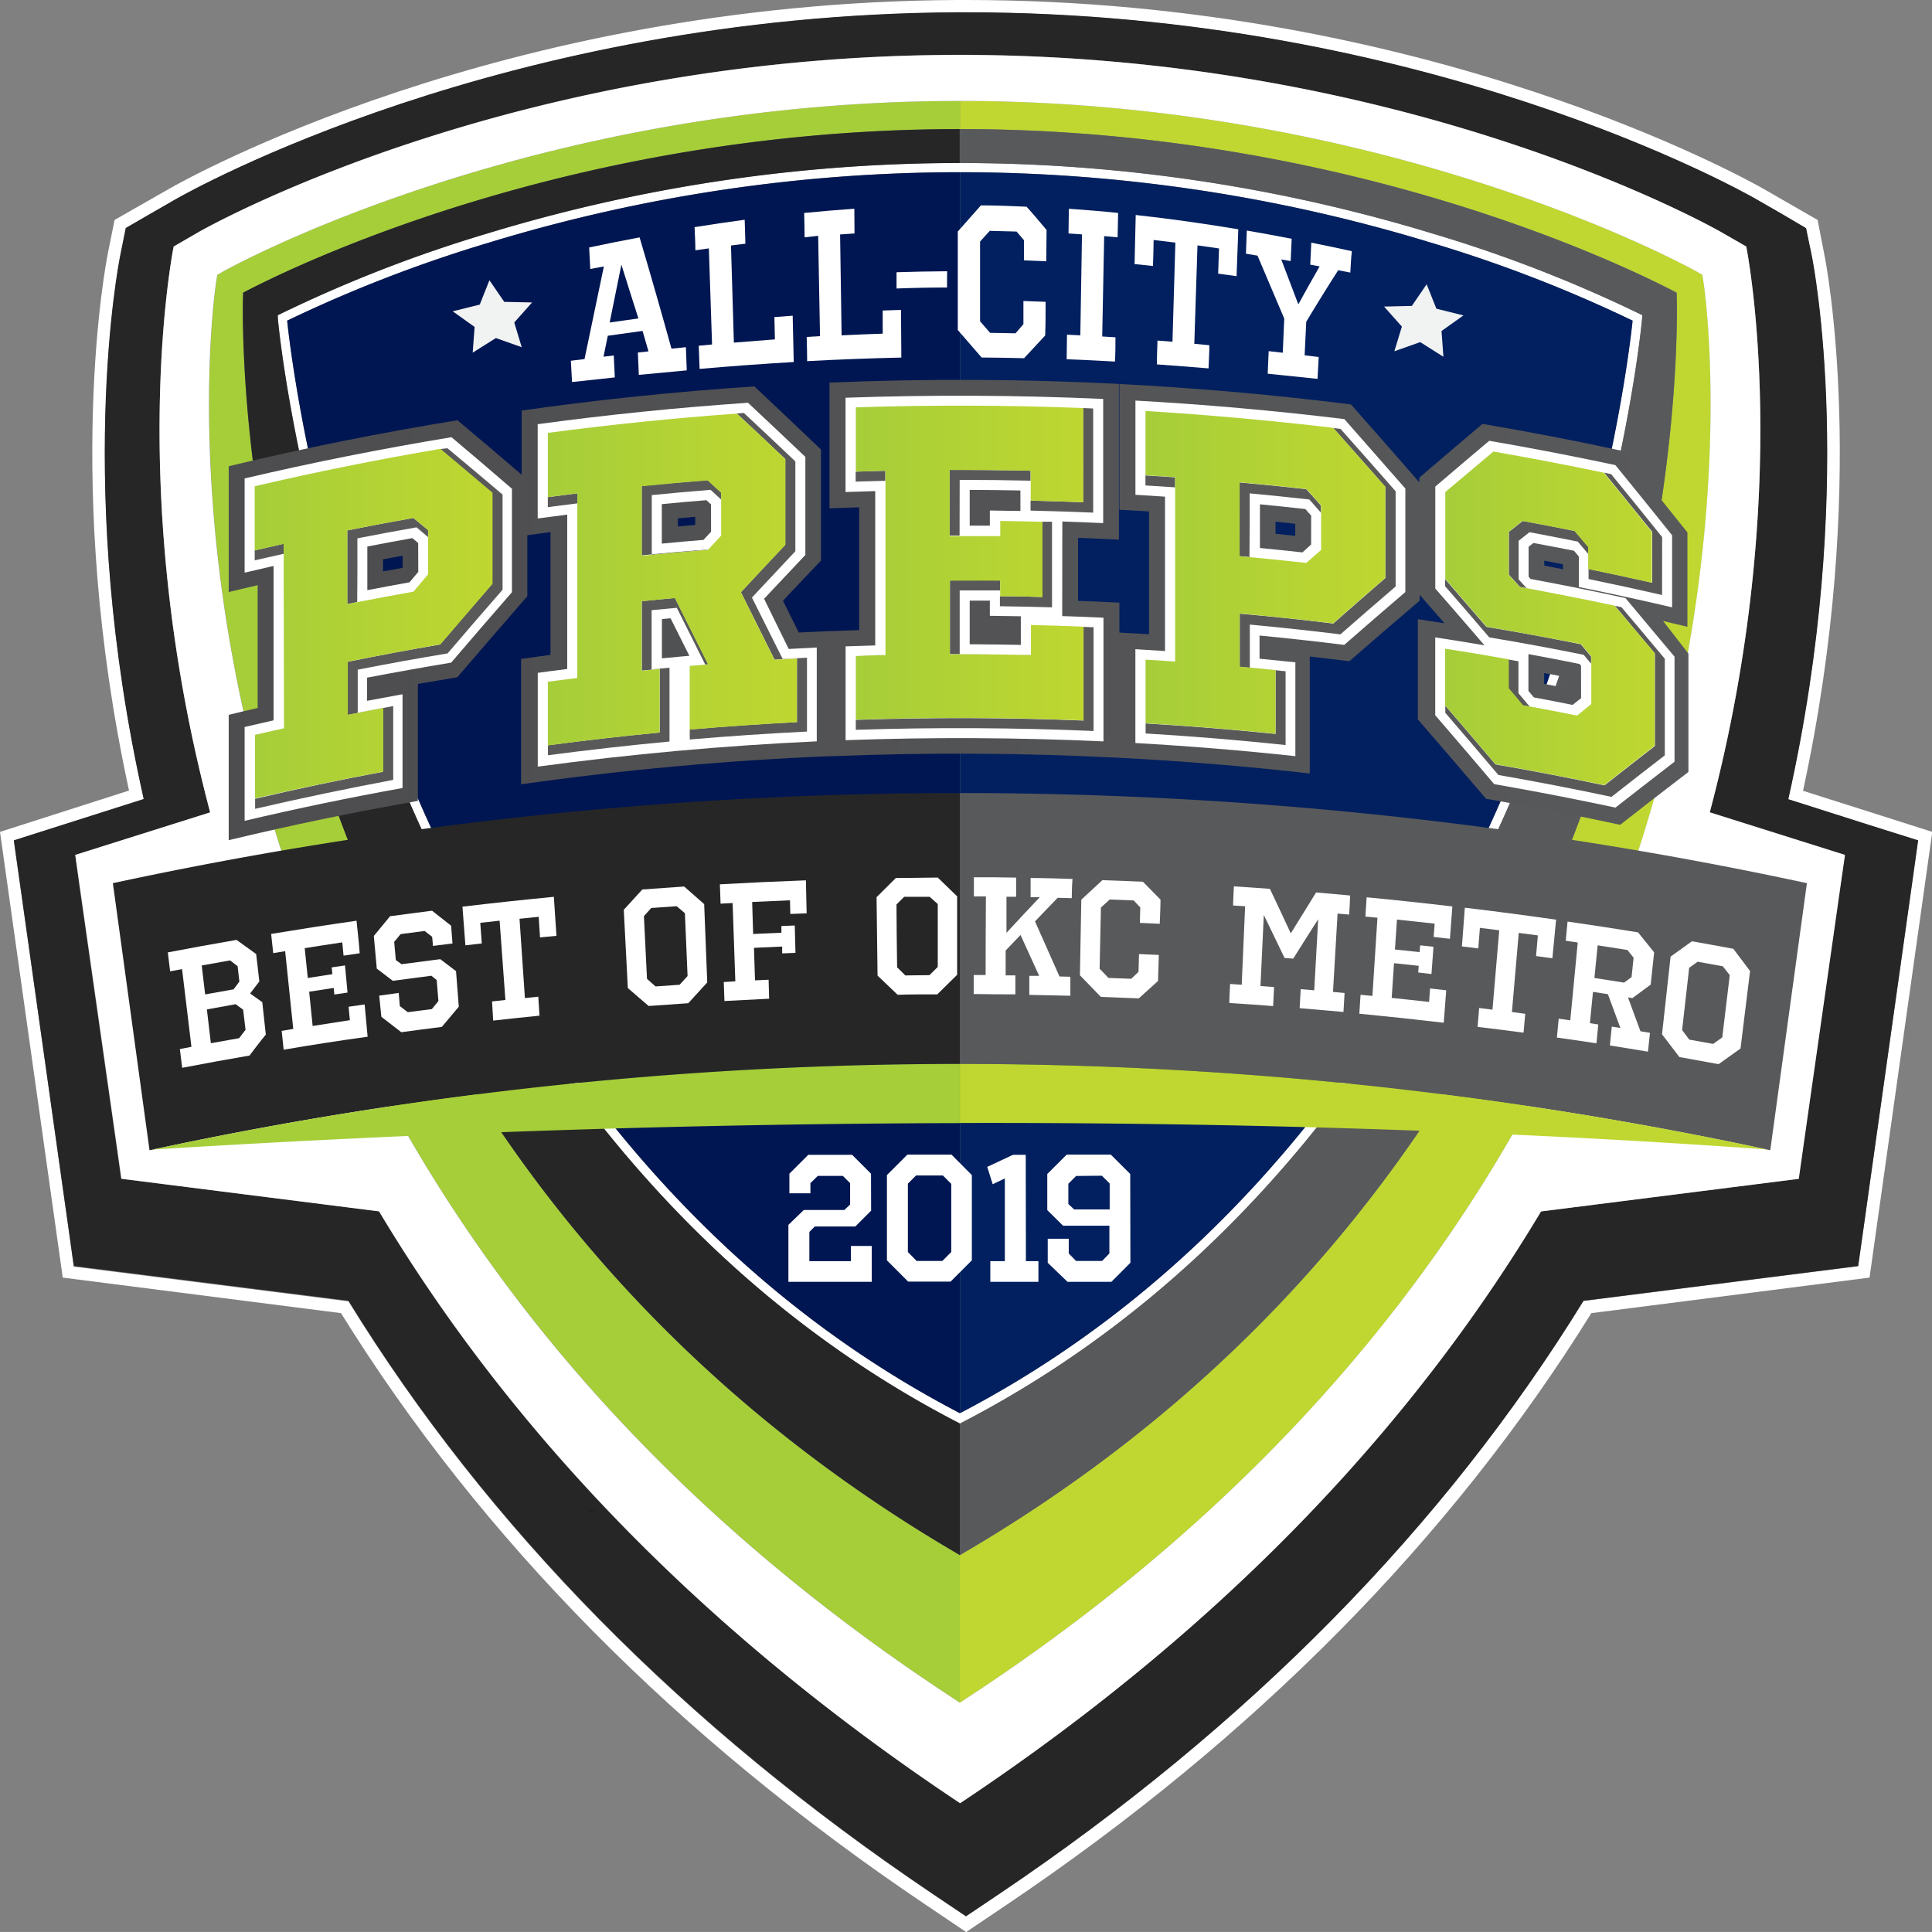 <?xml version="1.0" encoding="UTF-8"?> <svg xmlns="http://www.w3.org/2000/svg" xmlns:xlink="http://www.w3.org/1999/xlink" id="Layer_1" data-name="Layer 1" viewBox="0 0 333.76 333.75"><rect x="0" y="0" width="333.76" height="333.75" fill="#808080" stroke="none"/><defs><style>.cls-1{fill:#fff;}.cls-2{fill:#001652;}.cls-3{fill:#02205f;}.cls-4{fill:#262626;}.cls-5{fill:#a6ce39;}.cls-6{fill:#bfd730;}.cls-7{fill:#231f20;}.cls-8{fill:#58595b;}.cls-9{fill:none;}.cls-10{fill:url(#linear-gradient);}.cls-11{fill:#595959;}.cls-12{fill:url(#linear-gradient-2);}.cls-13{fill:url(#linear-gradient-3);}.cls-14{fill:url(#linear-gradient-4);}.cls-15{fill:url(#linear-gradient-5);}.cls-16{fill:url(#linear-gradient-6);}.cls-17{fill:#f1f2f2;}</style><linearGradient id="linear-gradient" x1="39.57" y1="105.39" x2="291.95" y2="105.39" gradientUnits="userSpaceOnUse"><stop offset="0" stop-color="#4d4d4f"></stop><stop offset="1" stop-color="#58595b"></stop></linearGradient><linearGradient id="linear-gradient-2" x1="43.97" y1="107.76" x2="85.07" y2="107.76" gradientUnits="userSpaceOnUse"><stop offset="0" stop-color="#a6ce39"></stop><stop offset="1" stop-color="#bfd730"></stop></linearGradient><linearGradient id="linear-gradient-3" x1="94.62" y1="100.1" x2="137.69" y2="100.1" xlink:href="#linear-gradient-2"></linearGradient><linearGradient id="linear-gradient-4" x1="147.82" y1="97.28" x2="187.18" y2="97.28" xlink:href="#linear-gradient-2"></linearGradient><linearGradient id="linear-gradient-5" x1="197.86" y1="98.92" x2="239.36" y2="98.92" xlink:href="#linear-gradient-2"></linearGradient><linearGradient id="linear-gradient-6" x1="249.61" y1="106.82" x2="285.85" y2="106.82" xlink:href="#linear-gradient-2"></linearGradient></defs><title>BOP19_OklahomaCity_Logo</title><path class="cls-1" d="M247.62,40.39a279.67,279.67,0,0,0-163.6,0A236.16,236.16,0,0,0,48.41,54.21l-.49.24L48,55c0,.34,3.17,34.49,19.14,74.85,14.76,37.28,43.8,87.65,98.35,115.89l.36.19.37-.19c54.54-28.24,83.58-78.61,98.34-115.89,16-40.36,19.11-74.51,19.14-74.85l.05-.54-.49-.24A235.9,235.9,0,0,0,247.62,40.39Zm15.43,88.87c-14.62,36.94-43.36,86.82-97.23,114.87-53.85-28-82.58-77.9-97.21-114.83-14.81-37.39-18.53-69.41-19-73.91A237.82,237.82,0,0,1,84.48,41.91a278.13,278.13,0,0,1,162.68,0A236.39,236.39,0,0,1,282,55.39C281.57,59.89,277.85,91.88,263.05,129.26Z"></path><path class="cls-2" d="M49.61,55.39c.47,4.5,4.19,36.52,19,73.91,14.63,36.93,43.36,86.79,97.21,114.83V29.75A279.48,279.48,0,0,0,84.48,41.91,237.82,237.82,0,0,0,49.61,55.39Z"></path><path class="cls-3" d="M263.05,129.26c14.8-37.38,18.52-69.37,19-73.87a236.39,236.39,0,0,0-34.87-13.48,279.43,279.43,0,0,0-81.34-12.16V244.13C219.69,216.08,248.43,166.2,263.05,129.26Z"></path><path class="cls-1" d="M311.48,136.61c11.45-52.82,4-91.26,3.63-92.89L314,38l-9.49-5.46C302.17,31.25,246.91,0,166.88,0h-1.51C86.12.39,31.57,31.27,29.28,32.58L19.79,38l-1.14,5.68c-.33,1.63-7.82,40.07,3.64,92.89L0,143.71l10.84,77,48.07,6.14c24.19,39,58.15,73.36,101,102.2l7,4.72,7-4.72c42.81-28.84,76.77-63.21,101-102.2l48.06-6.14,10.84-77Zm17.86,23L323,204.53l-.87,6.22-1.13,8-7.93,1-39.52,5c-24.07,39.09-58,73.53-100.88,102.42l-5.8,3.9-5.8-3.9C118.19,298.35,84.27,263.91,60.2,224.82l-39.52-5-7.93-1-1.12-8-.88-6.22L4.42,159.6l-.77-5.48-1.26-8.91,8.48-2.7,14-4.44c-12-53.3-4.4-92.2-4.05-93.93l.95-4.72L25.86,37l4.5-2.59C32.64,33.14,86.82,2.5,165.58,2.16h1.3c79.47,0,134.23,31,136.53,32.29l4.5,2.59L312,39.42l.95,4.72c.35,1.73,7.9,40.63-4.05,93.93l13.95,4.44,8.48,2.7-1.25,8.91Z"></path><path class="cls-4" d="M322.89,142.51l-13.95-4.44c11.95-53.3,4.4-92.2,4.05-93.93L312,39.42,307.91,37l-4.5-2.59c-2.3-1.32-57.06-32.29-136.53-32.29h-1.3c-78.76.34-132.94,31-135.22,32.29L25.86,37l-4.14,2.38-.95,4.72c-.35,1.73-7.9,40.63,4.05,93.93l-13.95,4.44-8.48,2.7,1.26,8.91.77,5.48,6.33,44.93.88,6.22,1.12,8,7.93,1,39.52,5c24.07,39.09,58,73.53,100.88,102.42l5.8,3.9,5.8-3.9c42.9-28.89,76.81-63.33,100.88-102.42l39.52-5,7.93-1,1.13-8,.87-6.22,6.33-44.93.78-5.48,1.25-8.91Zm-5,10.6-6.33,44.39-.87,6.14-44.52,5.63c-20.74,34.64-52.37,70.29-100.36,102.23h0c-48-31.94-79.63-67.6-100.37-102.24l-44.52-5.63-.87-6.14-6.33-44.39L13,147.69l23.32-7.35C21.45,84.46,30,42.59,30,42.59L34.47,40c2.2-1.24,54.6-30.54,131.35-30.54h0C242.57,9.49,295,38.79,297.17,40l4.5,2.56s8.52,41.87-6.3,97.75l23.32,7.35Z"></path><path class="cls-5" d="M165.82,268.65C35.74,192.91,42,50.56,42,50.56c7.66-4,56.36-28.26,123.82-28.26h0V17.44h0c-74.58,0-126.75,29.17-127.27,29.47l-1,.58-.18,1.16c-.23,1.5-5.46,37.33,7.51,85.68a257.34,257.34,0,0,0,36.73,79.45c20.93,30.41,48.83,57.16,82.9,79.49l1.33.87h0V268.65Z"></path><path class="cls-6" d="M289.64,50.56s6.27,142.35-123.82,218.09v25.49l1.33-.87c34.08-22.33,62-49.08,82.9-79.49a257.34,257.34,0,0,0,36.73-79.45c13-48.35,7.74-84.18,7.51-85.68l-.18-1.16-1-.58c-.52-.3-52.69-29.47-127.27-29.47V22.3C233.29,22.3,282,46.52,289.64,50.56Z"></path><path class="cls-1" d="M295.37,140.34c14.82-55.88,6.3-97.75,6.3-97.75L297.17,40C295,38.79,242.57,9.49,165.83,9.49h0C89.07,9.49,36.67,38.79,34.47,40L30,42.59s-8.52,41.87,6.3,97.75L13,147.69l.78,5.42,6.33,44.39.87,6.14,44.52,5.63c20.74,34.64,52.38,70.3,100.37,102.24h0c48-31.94,79.62-67.59,100.36-102.23l44.52-5.63.87-6.14,6.33-44.39.78-5.42Zm-45.32,73.44c-20.93,30.41-48.82,57.16-82.9,79.49l-1.33.87-1.33-.87c-34.07-22.33-62-49.08-82.9-79.49a257.34,257.34,0,0,1-36.73-79.45c-13-48.35-7.74-84.18-7.51-85.68l.18-1.16,1-.58c.52-.3,52.69-29.47,127.27-29.47S292.57,46.61,293.09,46.91l1,.58.18,1.16c.23,1.5,5.47,37.33-7.51,85.68A257.34,257.34,0,0,1,250.05,213.78Z"></path><path class="cls-7" d="M101.6,260.61v.54l1.67.17Z"></path><path class="cls-7" d="M102.64,260.61l-.42.18.42-.05Z"></path><path class="cls-8" d="M289.64,50.56c-7.65-4-56.35-28.26-123.82-28.26h0v5.86h0a280.84,280.84,0,0,1,81.8,12.23,235.9,235.9,0,0,1,35.61,13.82l.49.24-.05.54c0,.34-3.17,34.49-19.14,74.85-14.76,37.28-43.8,87.65-98.34,115.89l-.37.19h0v22.73h0C295.91,192.91,289.64,50.56,289.64,50.56Z"></path><path class="cls-4" d="M165.46,245.73c-54.55-28.24-83.59-78.61-98.35-115.89C51.14,89.48,48,55.33,48,55l0-.54.49-.24A236.16,236.16,0,0,1,84,40.39a280.84,280.84,0,0,1,81.8-12.23V22.3C98.36,22.3,49.66,46.52,42,50.56c0,0-6.26,142.35,123.82,218.09V245.92Z"></path><path class="cls-1" d="M150.49,209.15l-2.73,2.73h-7l-.94.94v5.05H147v-2.63h3.6v6.2H136.2V211.6l2.66-2.57h7l1-.94v-3.7l-1.26-1.25h-4.32L140,204.39v1.76h-3.63v-3.39l3.26-3.26h7.58l3.26,3.26Z"></path><path class="cls-1" d="M167.89,203v14.73l-3.67,3.67h-7.34l-3.66-3.67V203l3.54-3.54h7.61Zm-5,.07h-4.64l-1.41,1.41v11.81l1.51,1.54h4.45l1.53-1.54V204.52Z"></path><path class="cls-1" d="M177.23,217.87h2.16v3.57h-8.31v-3.57h2.51V203.58l-2.1,1-.94-3L175,199.5h2.2Z"></path><path class="cls-1" d="M195.28,218.15,192,221.44h-7.58L181,218.15V214h3.63v2.54l1.26,1.29h4.51l1.25-1.29v-4.79h-8l-2.73-2.7v-6.24l3.36-3.35h7.61l3.36,3.35Zm-9.37-15-1.35,1.34V208l1,.93h6.14v-4.48l-1.35-1.34Z"></path><path class="cls-9" d="M165.82,29.75A279.48,279.48,0,0,0,84.48,41.91,237.82,237.82,0,0,0,49.61,55.39c.47,4.5,4.19,36.52,19,73.91,14.63,36.93,43.36,86.79,97.21,114.83,53.87-28,82.61-77.93,97.23-114.87,14.8-37.38,18.52-69.37,19-73.87a236.39,236.39,0,0,0-34.87-13.48A279.43,279.43,0,0,0,165.82,29.75Z"></path><path class="cls-4" d="M19.5,152.57l6.33,46.14a665,665,0,0,1,140-14.91V137A695.06,695.06,0,0,0,19.5,152.57Z"></path><path class="cls-8" d="M165.82,137V183.8a665,665,0,0,1,140,14.91l6.33-46.14A695.06,695.06,0,0,0,165.82,137Z"></path><path class="cls-5" d="M26.39,198.59c45.32-2.83,92.31-4.47,139.42-4.57V183.8A664.9,664.9,0,0,0,26.39,198.59Z"></path><path class="cls-6" d="M165.82,183.8h0V194c46.87-.11,93.85,1.31,139.42,4.57A664.87,664.87,0,0,0,165.82,183.8Z"></path><path class="cls-10" d="M287.3,107.28l4.21,1,0-16.3q-5.67-7.12-11.36-14.11-12-2.6-24.05-4.64-5.44,4.59-10.91,9.29v.8q-5.91-6.8-11.81-13.45-19.95-2.51-40-3.53V88.06l5.12.29q0,10.61,0,21.22c-1.7-.11-3.41-.2-5.12-.29,0-1.72,0-3.44,0-5.17q-3.57-.18-7.14-.31V92.91q3.54.14,7.06.32,0-13.45,0-26.91-25-1.27-50-.23,0,10.86,0,21.73l5.12-.18q0,10.6,0,21.21l-4.57.17-.55,0-5.31.25-2.73-5.49c2.19-2.33,4.37-4.64,6.57-6.93q0-9.6,0-19.19-5.76-5.5-11.5-10.9-20.16,1.32-40.21,4.16c0,3.69,0,7.39,0,11.09q-5.55-4.77-11.09-9.41-19.87,3.22-39.52,7.94,0,10.86,0,21.73l5-1.18q0,10.61,0,21.22c-1.67.38-3.35.77-5,1.18q0,10.81,0,21.65,16.26-3.9,32.68-6.78l0-20.21c2.27-.39,4.54-.78,6.81-1.15q6-7,12.1-14,0-5.27,0-10.54c1.34-.18,2.69-.37,4-.54l0,21.21-5.08.7q0,10.83,0,21.66,26.45-3.74,53.12-4.85l.55,0q24.72-1,49.47.26h0q16.58.85,33.11,2.72,0-10.11,0-20.21c2.28.26,4.56.54,6.84.82q6.07-5.3,12.15-10.47v-1q2.15,2.44,4.29,4.92c-1.54-.25-3.08-.48-4.61-.71q0,8.66,0,17.31,5.9,6.8,11.77,13.71,11.63,2,23.18,4.5,5.91-4.64,11.79-9.13,0-10.23,0-20.45Zm-167.2-18v1.4l-3,.27v-1.4ZM66.17,98.71V96.62L69.56,96v2.1Zm200.61-1v-.85l3.23.62v.86ZM270.44,117c0,.62,0,1.24,0,1.86-1.22-.25-2.45-.49-3.68-.72v-1.86Q268.6,116.57,270.44,117ZM220.35,92.21c0-.7,0-1.39,0-2.09l3.41.36v2.09Z"></path><path class="cls-1" d="M42.26,82.65l0,16.28,5-1.16q0,13.33,0,26.67l-5,1.15q0,8.11,0,16.21,13.57-3.2,27.28-5.67l0-16.2c-2,.37-4.09.75-6.13,1.14,0-1.33,0-2.66,0-4q7.26-1.39,14.53-2.6,5.25-6.14,10.5-12.16,0-8.94,0-17.88Q83.23,79.93,78,75.53,60,78.49,42.26,82.65Zm30,16.15-1.52,1.8q-3.65.65-7.28,1.35c0-2.51,0-5,0-7.54q3.88-.75,7.78-1.45l1,.85Z"></path><path class="cls-1" d="M132,103.44q3.57-3.81,7.13-7.57V78.93q-4.95-4.71-9.91-9.35Q111,70.82,92.89,73.28q0,8.14,0,16.29c1.7-.23,3.4-.46,5.1-.67q0,13.34,0,26.67c-1.69.21-3.39.43-5.09.67q0,8.1,0,16.2,24-3.25,48.2-4.37V111.86l-4.85.25Zm-14.57,10-3.08.29q0-3.39,0-6.78l1.49-.14q1.64,3.24,3.25,6.48Zm5.41-21.58-1.31,1.41c-2.4.19-4.8.41-7.2.64V87.09c2.57-.25,5.13-.48,7.7-.68.27.24.54.48.8.73C122.84,88.72,122.84,90.31,122.84,91.89Z"></path><path class="cls-1" d="M183.52,90.09q3.54.12,7.06.28,0-10.73,0-21.45-22.25-1-44.51-.21V85c1.71-.06,3.42-.12,5.13-.16V111.5l-5.12.16q0,8.1,0,16.21,22.26-.81,44.55.21V106.71c-2.37-.11-4.75-.21-7.13-.28Zm-16-5.46c2.92,0,5.84.05,8.76.1v3.54c-1.76,0-3.52-.06-5.28-.08v2.62l-3.48,0Zm8.83,26.78c-2.94-.06-5.89-.1-8.83-.11v-7.54l3.48,0v2.62l5.35.08Z"></path><path class="cls-1" d="M196.15,69.2V85.48c1.7.1,3.41.2,5.11.32q0,13.33,0,26.67c-1.71-.12-3.41-.22-5.12-.32v16.21q13.83.78,27.64,2.27,0-8.1,0-16.21c-2.06-.22-4.13-.43-6.19-.63v-4c4.89.48,9.76,1,14.63,1.62q5.28-4.62,10.56-9.13,0-8.94,0-17.88-5.26-6-10.54-12Q214.27,70.21,196.15,69.2ZM226.5,94.06,225,95.43c-2.45-.27-4.89-.53-7.34-.76V87.12c2.62.25,5.24.53,7.85.82l1,1.14Z"></path><path class="cls-1" d="M280.81,103.32q-8.18-1.78-16.4-3.3l-.34-.39c0-1.72,0-3.44,0-5.17l.84-.66q3.48.65,7,1.34l.84,1c0,1.76,0,3.52,0,5.27q8.07,1.63,16.11,3.51l0-12.45q-4.89-6.1-9.8-12.12-10.86-2.32-21.79-4.2-4.65,3.92-9.32,7.91l0,17.61q4.26,4.88,8.5,9.81c-2.84-.48-5.67-.94-8.51-1.37q0,6.72,0,13.45,5.1,5.91,10.18,11.9,10.5,1.83,20.95,4.06,5.12-4,10.21-7.93l0-18.15Q285,108.35,280.81,103.32Zm-7.67,17.3c-.49.38-1,.77-1.45,1.16q-3.35-.68-6.71-1.3l-.94-1.12V113q4.43.81,8.84,1.71a3.76,3.76,0,0,1,.25.31Z"></path><path class="cls-11" d="M76,77.58q4.5,3.75,9,7.58,0,7.86,0,15.73-4.5,5.19-9,10.46-8,1.35-16,3c0,3.06,0,6.11,0,9.17,2-.4,4.08-.8,6.12-1.18,0,3.67,0,7.35,0,11Q55.11,135.39,44.07,138c0,.57,0,1.15,0,1.73q11.88-2.76,23.86-5,0-6.37,0-12.75-3.08.56-6.13,1.16c0-2.48,0-5,0-7.45q7.74-1.52,15.52-2.81,4.74-5.55,9.5-11,0-8.22,0-16.44-4.77-4.06-9.52-8Z"></path><path class="cls-11" d="M61.74,93q5.1-1,10.21-1.9c.68.56,1.36,1.12,2,1.69V91.58c-.84-.71-1.69-1.41-2.54-2.1q-5.72,1-11.42,2.15,0,6.36,0,12.72l1.72-.34C61.75,100.35,61.75,96.68,61.74,93Z"></path><path class="cls-11" d="M49.08,125.79l-5,1.13h0l5-1.13Z"></path><path class="cls-11" d="M49,93.94c-1.68.37-3.35.75-5,1.14V96.8l5-1.13Z"></path><path class="cls-11" d="M129.9,103.23q3.75-4,7.5-8,0-7.75,0-15.52-4.44-4.22-8.89-8.37l-1.23.09q4.19,3.9,8.38,7.87,0,7.41,0,14.81-3.84,4.07-7.67,8.19,2.91,5.82,5.82,11.66l3.87-.22v11q-9.27.48-18.52,1.28c0,.58,0,1.15,0,1.73q10.11-.87,20.25-1.37,0-6.37,0-12.76l-4.2.22Q132.57,108.55,129.9,103.23Z"></path><path class="cls-11" d="M122.25,95c-3.22.26-6.43.54-9.65.86V85.53q5.07-.51,10.15-.91l1.82,1.67V85.07c-.78-.72-1.55-1.43-2.33-2.13q-5.7.45-11.38,1,0,6,0,12,5.68-.58,11.38-1Z"></path><path class="cls-11" d="M116.92,105q2.46,4.89,4.91,9.8l-2.66.22h0l3.17-.26q-2.86-5.75-5.74-11.46c-1.91.17-3.81.36-5.72.55,0,4,0,8,0,12l3.09-.31c0,3.67,0,7.35,0,11q-9.66.93-19.31,2.21c0,.57,0,1.15,0,1.72q10.5-1.38,21-2.37,0-6.38,0-12.76l-3.09.3c0-3.41,0-6.82,0-10.23Z"></path><path class="cls-11" d="M99.76,117.08c-1.69.21-3.39.42-5.09.65h0c1.7-.23,3.4-.44,5.09-.65Z"></path><path class="cls-11" d="M99.73,85.23l-5.09.65v1.73c1.7-.23,3.39-.44,5.09-.65Z"></path><path class="cls-11" d="M152.94,81.33l-5.12.15V83.2l5.12-.14Z"></path><path class="cls-11" d="M178.1,113.17Q172,113,165.79,113V102q3.48,0,7,0v-1.73q-4.34-.06-8.69,0V113q7,0,14,.14Z"></path><path class="cls-11" d="M153,113.18c-1.71,0-3.41.09-5.12.15h0c1.71-.06,3.41-.11,5.12-.15Z"></path><path class="cls-11" d="M178.1,108c3,.07,6.05.17,9.08.29q0,8.08,0,16.19-19.66-.78-39.34-.12v1.72q20.53-.67,41.08.2,0-9,0-17.92c-3.61-.16-7.21-.28-10.82-.36Z"></path><path class="cls-11" d="M172.74,103v1.73q4.53.06,9,.19V90.13l-1.74,0v13Q176.4,103,172.74,103Z"></path><path class="cls-11" d="M165.79,82.9q6.12,0,12.24.14V81.32q-7-.16-14-.14V92.52h1.74Z"></path><path class="cls-11" d="M188.85,70.57l-1.74-.08V86.77q-4.55-.18-9.08-.29v1.73q5.4.12,10.82.35Z"></path><path class="cls-11" d="M230.33,73.94q4.51,5.06,9,10.18,0,7.88,0,15.74-4.51,3.89-9,7.86-8.07-1-16.16-1.7,0,4.59,0,9.18,3.1.27,6.19.59,0,5.5,0,11-11.2-1.14-22.45-1.81v1.73q12.1.72,24.18,2,0-6.37,0-12.75c-2.06-.22-4.12-.42-6.18-.62V107.9q7.83.73,15.65,1.69,4.77-4.19,9.54-8.27,0-8.23,0-16.45-4.76-5.43-9.52-10.78Z"></path><path class="cls-11" d="M203,114.31c-1.7-.12-3.41-.23-5.11-.33h0c1.7.1,3.41.21,5.11.33Z"></path><path class="cls-11" d="M203,82.46c-1.7-.12-3.41-.23-5.12-.33v1.73c1.71.1,3.41.21,5.12.33Z"></path><path class="cls-11" d="M215.89,85.23q5.16.48,10.3,1.06l2,2.27V87.34c-.84-1-1.69-1.89-2.54-2.83q-5.76-.65-11.53-1.16V96.07l1.73.16C215.89,92.56,215.89,88.9,215.89,85.23Z"></path><path class="cls-11" d="M260.6,118.94c.82,1,1.64,1.94,2.45,2.92,3.12.57,6.24,1.16,9.35,1.79h0c-2.71-.54-5.42-1.07-8.13-1.57l-1.95-2.32c0-1.84,0-3.68,0-5.52q-6.34-1.15-12.71-2.15h0q5.5.87,11,1.84C260.61,115.6,260.61,117.27,260.6,118.94Z"></path><path class="cls-11" d="M273.6,113.13l1.26,1.52v-1.22l-1.76-2.13q-8.14-1.65-16.32-3-3.57-4.16-7.14-8.27v1.23q3.83,4.4,7.64,8.85Q265.46,111.47,273.6,113.13Z"></path><path class="cls-11" d="M287.14,92.78q-4.39-5.48-8.8-10.86l-1.21-.26q4.15,5.09,8.3,10.22c0,2.93,0,5.86,0,8.79q-5.49-1.24-11-2.37c0,.58,0,1.15,0,1.73q6.36,1.31,12.7,2.76Z"></path><path class="cls-11" d="M280.12,104.9q-8.16-1.77-16.38-3.28c-.46-.52-.93-1-1.39-1.54,0-2.22,0-4.44,0-6.66l1.87-1.48q4.17.78,8.34,1.62l1.86,2.19V94.52l-2.36-2.79c-3-.61-6-1.18-9-1.73l-2.39,1.88c0,2.47,0,4.93,0,7.4l1.92,2.12q8.2,1.5,16.38,3.24,3.46,4.1,6.92,8.24l0,16q-4.35,3.36-8.71,6.8-9.39-2-18.83-3.62-4.32-5.1-8.67-10.15v1.23q4.59,5.33,9.17,10.74,9.8,1.71,19.54,3.78c3.07-2.41,6.14-4.81,9.21-7.17l0-16.69C285.08,110.8,282.61,107.84,280.12,104.9Z"></path><path class="cls-12" d="M44,84c0,3.7,0,7.4,0,11.1,1.68-.39,3.35-.77,5-1.14v1.73l.06,30.12h0l-5,1.13c0,3.68,0,7.35,0,11q11-2.55,22.15-4.64c0-3.67,0-7.35,0-11-2,.38-4.08.78-6.12,1.18,0-3.06,0-6.11,0-9.17q8-1.6,16-3,4.5-5.26,9-10.46,0-7.86,0-15.73-4.51-3.82-9-7.58Q59.93,80.28,44,84ZM60,91.63q5.7-1.14,11.42-2.15c.85.69,1.7,1.39,2.54,2.1v7.63l-2.53,3c-3.24.57-6.47,1.18-9.7,1.81l-1.72.34Q60,98,60,91.63Z"></path><path class="cls-13" d="M128,102.32q3.83-4.12,7.67-8.19,0-7.41,0-14.81-4.18-4-8.38-7.87-16.35,1.17-32.65,3.33h0c0,3.7,0,7.4,0,11.1h0l5.09-.65V87l0,30.12h0c-1.69.21-3.39.42-5.09.65h0c0,3.68,0,7.35,0,11h0q9.64-1.29,19.31-2.21c0-3.68,0-7.36,0-11l-3.09.31c0-4,0-8,0-12,1.9-.19,3.81-.38,5.72-.55q2.88,5.72,5.74,11.46l-3.17.26h0v11h0q9.26-.79,18.52-1.28v-11l-3.87.22Q130.9,108.13,128,102.32ZM122.25,95q-5.7.45-11.38,1,0-6,0-12,5.69-.58,11.38-1c.78.7,1.55,1.41,2.33,2.13v7.4c-.77.83-1.55,1.66-2.32,2.5Z"></path><path class="cls-14" d="M178.1,108v5.17h0q-7-.17-14-.14V100.31q4.35,0,8.69,0V103h0q3.66,0,7.3.14v-13h0q-3.64-.09-7.29-.14v2.62q-3.48,0-7,0h-1.74V81.18q7,0,14,.14v5.16h0c3,.07,6.05.17,9.08.29V70.49q-19.63-.76-39.29-.12h0V81.48h0l5.12-.15v1.73q0,15.06,0,30.12h0c-1.71,0-3.41.09-5.12.15h0v11h0q19.66-.66,39.34.12,0-8.1,0-16.19c-3-.12-6.05-.22-9.08-.29Z"></path><path class="cls-15" d="M197.89,71h0q0,5.55,0,11.1h0c1.71.1,3.41.21,5.12.33v1.73q0,15.06,0,30.12h0c-1.7-.12-3.41-.23-5.11-.33h0c0,3.68,0,7.35,0,11h0q11.23.67,22.45,1.81v-11q-3.09-.32-6.19-.59,0-4.59,0-9.18,8.09.72,16.16,1.7,4.51-4,9-7.86,0-7.87,0-15.74-4.52-5.13-9-10.18Q214.15,72,197.89,71Zm16.27,12.32q5.76.51,11.53,1.16c.85.94,1.7,1.88,2.54,2.83V95l-2.56,2.25c-3.26-.36-6.52-.7-9.79-1l-1.73-.16Z"></path><path class="cls-16" d="M278.93,104.64q-8.18-1.74-16.38-3.24l-1.92-2.12c0-2.47,0-4.93,0-7.4L263,90c3,.55,6,1.12,9,1.73l2.36,2.79V98.3h0q5.51,1.13,11,2.37c0-2.93,0-5.86,0-8.79q-4.14-5.14-8.3-10.22-9.3-1.95-18.65-3.58L258,78q-4.16,3.48-8.32,7,0,7.49,0,15h0q3.57,4.11,7.14,8.27,8.18,1.4,16.32,3l1.76,2.13v1.22c0,2.34,0,4.69,0,7l-2.45,2h0c-3.11-.63-6.23-1.22-9.35-1.79-.81-1-1.63-2-2.45-2.92,0-1.67,0-3.34,0-5q-5.49-1-11-1.84h0q0,4.91,0,9.79h0q4.35,5,8.67,10.15,9.44,1.65,18.83,3.62,4.36-3.43,8.71-6.8l0-16Q282.4,108.74,278.93,104.64Z"></path><polygon class="cls-17" points="246.46 49.11 248.14 53.33 252.81 54.49 249.03 57.18 249.35 61.63 245.35 59.1 240.88 60.68 242.18 56.42 239.1 52.96 243.9 52.85 246.46 49.11"></polygon><polygon class="cls-17" points="84.55 48.41 82.88 52.62 78.21 53.78 81.99 56.48 81.66 60.92 85.67 58.4 90.13 59.98 88.84 55.71 91.92 52.25 87.11 52.15 84.55 48.41"></polygon><path class="cls-1" d="M44.8,169.55l-1.59,2.08,2.1,1.5c.2,1.87.4,3.73.61,5.6-1,1.21-1.89,2.41-2.82,3.62q-5.82,1-11.63,2.12c-.13-1.08-.27-2.16-.4-3.24l2-.39-1.62-13.42-2.06.38c-.13-1.09-.27-2.18-.4-3.27q5.93-1.14,11.87-2.16l3.39,2.44C44.45,166.39,44.62,168,44.8,169.55Zm-9.95-2.76c.2,1.65.39,3.31.59,5l4.91-.88c.35-.45.69-.9,1-1.34l-.3-2.66-1.3-1C38.14,166.19,36.5,166.49,34.85,166.79Zm.89,7.59.69,5.84c1.63-.29,3.25-.59,4.88-.87l1.11-1.45L42,174.42l-1.3-.94Z"></path><path class="cls-1" d="M62.14,164.68l-2.79.41c-.08-.76-.15-1.52-.22-2.29q-3.26.48-6.49,1c.18,1.72.35,3.43.53,5.15l4.25-.66-.12-1.17,2.3-.34c.14,1.56.29,3.13.44,4.69l-2.28.34-.11-1.14-4.24.65.6,5.92,6.43-1c-.07-.77-.15-1.55-.22-2.32l2.77-.4q.27,2.79.52,5.58-7.26,1-14.51,2.24c-.11-1.08-.23-2.17-.34-3.25l2-.34q-.7-6.7-1.4-13.43l-2.06.34-.36-3.32q7.37-1.22,14.75-2.28C61.79,160.94,62,162.81,62.14,164.68Z"></path><path class="cls-1" d="M77.93,159.92l.24,3.07q-1.69.19-3.39.42c0-.53-.08-1-.13-1.58l-1.3-1-4.14.54-1.11,1.34.28,3.15,1,.71c2.23-.3,4.45-.59,6.68-.87l2.72,2.07.48,6.14-2.93,3.49c-2.34.3-4.68.6-7,.92-1.14-.89-2.29-1.77-3.45-2.66L65.51,172l3.37-.47c.06.76.13,1.51.19,2.27l1.37,1.06c1.39-.18,2.78-.37,4.17-.54.37-.47.75-.93,1.13-1.39l-.3-3.62-.92-.75c-2.22.28-4.44.58-6.66.88l-2.77-2.11-.51-5.64c.93-1.14,1.87-2.27,2.81-3.41,2.41-.33,4.83-.64,7.25-.95Z"></path><path class="cls-1" d="M96.13,161.67l-2.84.27c-.07-1.18-.15-2.37-.23-3.56l-3.31.34.93,13.7,2.31-.24.21,3.28q-4,.4-8,.85L85,173l2.31-.25-1-13.7-3.34.37c.09,1.19.17,2.38.26,3.56l-2.83.33-.51-6.68q7.89-.94,15.79-1.7Z"></path><path class="cls-1" d="M121.65,156.19q.27,6.76.53,13.53l-3.28,3.59-6.84.48c-1.2-1-2.39-2.07-3.6-3.1q-.34-6.76-.7-13.52l3.2-3.51q3.62-.27,7.23-.51Zm-4.75.36-4.39.31-1.27,1.4c.18,3.61.35,7.23.53,10.84l1.48,1.31,4.16-.29,1.37-1.51c-.15-3.62-.3-7.23-.46-10.85Z"></path><path class="cls-1" d="M139.35,157.78l-2.82.11-.06-2.36-6.53.29c.05,1.85.11,3.69.17,5.53l4.88-.22,0-1.15,2.31-.1.12,4.73-2.3.09,0-1.18-4.87.22.18,5.62,2.35-.11.09,3.28q-3.85.18-7.72.4l-.12-3.28,2-.12q-.22-6.76-.47-13.53l-2.08.11-.12-3.34q7.43-.42,14.86-.69C139.26,154,139.3,155.88,139.35,157.78Z"></path><path class="cls-1" d="M165.35,154.85q0,6.78,0,13.55-1.73,1.68-3.43,3.38c-2.28,0-4.56,0-6.85.07q-1.72-1.66-3.47-3.31-.08-6.78-.17-13.55c1.11-1.11,2.21-2.21,3.33-3.31,2.41,0,4.83-.06,7.24-.08Zm-4.75.08-4.4,0-1.33,1.32c0,3.62.07,7.24.11,10.86l1.42,1.4,4.17-.05,1.43-1.42,0-10.87Z"></path><path class="cls-1" d="M185.15,155.16l-2.44-.06-3.91,4.07q2.13,4.76,4.23,9.52l1.88.05c0,1.09,0,2.19,0,3.28l-7.09-.15c0-1.1,0-2.19,0-3.29l1.7,0c-1.07-2.35-2.14-4.71-3.22-7.06l-2.57,2.68,0,4.3,1.68,0,0,3.28q-3.6,0-7.2-.06v-3.28h2.06q0-6.8.05-13.58h-2.08c0-1.1,0-2.21,0-3.31,2.43,0,4.87,0,7.3.06,0,1.1,0,2.21,0,3.31l-1.67,0c0,2.08,0,4.15,0,6.23q2.85-3.09,5.75-6.15l-1.58,0,0-3.32c2.41,0,4.83.09,7.24.16C185.18,153,185.16,154.06,185.15,155.16Z"></path><path class="cls-1" d="M200.48,155.41c0,1.39-.08,2.79-.13,4.18l-3.43-.16c0-.89.05-1.78.07-2.67-.38-.41-.77-.81-1.15-1.21l-4.13-.16-1.52,1.39c-.08,3.53-.15,7.05-.23,10.58.51.52,1,1,1.52,1.58l3.94.15,1.26-1.19.09-3.08,3.42.15c-.05,1.5-.1,3-.14,4.5l-3.32,3c-2.18-.09-4.37-.18-6.55-.25q-1.8-1.87-3.62-3.74l.24-13.06,3.64-3.37c2.35.07,4.69.17,7,.27Z"></path><path class="cls-1" d="M233.07,158l-2-.18q-.39,6.76-.79,13.54l2,.18c-.06,1.1-.13,2.19-.19,3.28q-3.78-.35-7.57-.66l.18-3.28,2.34.2q.34-6.15.68-12.28c-1.45,2.26-2.88,4.53-4.31,6.81l-1.5-.12q-1.78-3.72-3.58-7.43-.28,6.13-.58,12.28l2.35.18c-.06,1.09-.11,2.18-.16,3.28-2.52-.19-5-.37-7.57-.53,0-1.1.09-2.19.14-3.29l2,.14q.3-6.78.59-13.56l-2.07-.13c0-1.11.09-2.21.13-3.31,2.08.13,4.15.28,6.22.43,1.22,2.56,2.42,5.13,3.61,7.69,1.45-2.36,2.9-4.71,4.37-7.06,2,.16,3.92.34,5.88.52C233.21,155.81,233.14,156.91,233.07,158Z"></path><path class="cls-1" d="M250.48,162.18l-2.81-.32c.06-.76.12-1.53.17-2.3-2.17-.24-4.34-.48-6.51-.7-.12,1.72-.23,3.44-.35,5.17,1.43.14,2.85.3,4.27.45l.09-1.17,2.3.25c-.12,1.57-.23,3.14-.35,4.71L245,168l.09-1.15-4.27-.46q-.19,3-.4,6c2.16.22,4.31.46,6.46.7.06-.78.12-1.55.17-2.33l2.79.32q-.22,2.8-.43,5.6-7.28-.85-14.58-1.56l.21-3.27,2.05.2.87-13.51-2.08-.2.21-3.33q7.41.71,14.81,1.58Z"></path><path class="cls-1" d="M268.18,165.55l-2.82-.39c.1-1.19.21-2.37.31-3.56l-3.3-.44q-.6,6.83-1.18,13.67l2.3.31-.29,3.26q-4-.54-7.94-1l.27-3.27,2.3.3L259,160.71l-3.34-.42c-.09,1.18-.19,2.37-.28,3.55l-2.83-.34.51-6.69q7.89.94,15.76,2.07Q268.49,162.23,268.18,165.55Z"></path><path class="cls-1" d="M285.76,164.52l-.6,5.58L282,172.43l-.76-.13q1.08,2.92,2.15,5.85l1.65.28c-.11,1.08-.23,2.17-.35,3.25-2.19-.37-4.39-.72-6.58-1.07l.33-3.26,1.49.24-2.16-5.84-2.58-.4c-.18,1.8-.35,3.61-.53,5.41l1.45.22c-.1,1.09-.21,2.18-.32,3.26-2.28-.35-4.55-.69-6.83-1,.11-1.09.21-2.18.31-3.26l2,.29,1.29-13.45-2.07-.3.31-3.32q6.09.88,12.18,1.87ZM276,163.31q-.28,2.82-.56,5.64l5.13.8,1.29-.95c.12-1.12.23-2.23.35-3.35l-1.06-1.33Z"></path><path class="cls-1" d="M302.33,167.75l-1.65,13.39c-1.26.89-2.53,1.79-3.79,2.7q-3.37-.63-6.77-1.23l-3-3.93q.73-6.7,1.48-13.42l3.69-2.65c2.38.42,4.77.85,7.15,1.3C300.4,165.19,301.36,166.47,302.33,167.75Zm-4.71-.82-4.34-.79-1.47,1.05c-.41,3.59-.81,7.17-1.22,10.76l1.24,1.65,4.12.74,1.58-1.13,1.29-10.75Z"></path><path class="cls-1" d="M116,60.23l2.49-.25.15,4q-4.14.38-8.28.78c-.06-1.28-.11-2.57-.17-3.86l1.84-.2L111,57.17,105,58c-.25,1.21-.49,2.42-.74,3.62l1.77-.21.18,3.79-7.39.8c-.07-1.23-.14-2.45-.2-3.68l2.36-.29q1.64-7.92,3.34-16l-2.35.44c-.07-1.24-.13-2.48-.19-3.72,2.9-.61,5.8-1.2,8.71-1.74Q113.26,50.35,116,60.23Zm-10.71-4.51,5-.71c-1-3.14-2-6.24-2.94-9.29Q106.33,50.76,105.32,55.72Z"></path><path class="cls-1" d="M128.77,42.1l-2.49.31q.24,8.39.5,16.78,3.56-.3,7.09-.56l-.09-3.85c1.05-.09,2.11-.17,3.16-.24l.18,8c-5.42.32-10.85.72-16.26,1.19l-.15-4,2.3-.22q-.29-8.32-.55-16.6l-2.33.33c0-1.33-.09-2.67-.14-4q4.33-.69,8.66-1.28Z"></path><path class="cls-1" d="M147.62,40.33l-2.49.17c.08,5.81.17,11.61.26,17.43,2.37-.12,4.73-.21,7.1-.29,0-1.31,0-2.63,0-4l3.16-.1.06,8.23q-8.13.18-16.27.62c0-1.39-.05-2.79-.08-4.18l2.3-.14q-.17-8.67-.32-17.33L139,41c0-1.4-.05-2.81-.08-4.21q4.34-.43,8.67-.73Z"></path><path class="cls-1" d="M163.61,49.67q-4.37,0-8.73.17c0-.94,0-1.87,0-2.81q4.38-.14,8.74-.17C163.6,47.8,163.61,48.73,163.61,49.67Z"></path><path class="cls-1" d="M180.8,39.73l-.06,5.41c-1.28-.06-2.56-.12-3.84-.16l0-3.48L175.61,40c-1.54-.05-3.09-.09-4.63-.12-.56.61-1.11,1.23-1.67,1.85q0,6.89,0,13.77l1.73,2,4.4.08L176.8,56l0-4,3.83.14c0,1.94,0,3.88-.07,5.82q-1.83,1.95-3.65,3.92c-2.44-.06-4.89-.1-7.33-.12q-2.06-2.38-4.12-4.75V40c1.33-1.52,2.67-3,4-4.52,2.62,0,5.25.11,7.88.23C178.52,37,179.67,38.38,180.8,39.73Z"></path><path class="cls-1" d="M193.07,41l-2.32-.21q-.18,8.67-.34,17.34l2.29.14c0,1.4,0,2.79-.09,4.19q-4.17-.24-8.34-.4l.06-4.24,2.3.11q.15-8.73.29-17.44l-2.33-.16.06-4.26q4.26.28,8.51.72Z"></path><path class="cls-1" d="M213.62,47.71l-3.18-.44.15-4.35-3.72-.53q-.27,8.47-.55,17l2.6.25c0,1.34-.1,2.69-.14,4q-4.47-.37-8.93-.69c0-1.37.07-2.75.11-4.12.86.06,1.73.13,2.59.21q.25-8.58.5-17.13c-1.25-.16-2.5-.31-3.76-.45,0,1.49-.07,3-.11,4.49L196,45.62q.09-4.24.2-8.48c5.91.65,11.82,1.49,17.72,2.47Z"></path><path class="cls-1" d="M233.27,47.09l-2.09-.41q-2.77,4.31-5.52,8.9c-.09,1.93-.19,3.87-.28,5.8l2.43.3c-.07,1.25-.13,2.51-.2,3.77L219,64.56c.06-1.3.11-2.6.17-3.9l2.43.28c.09-2,.17-3.94.26-5.9l-4.62-10.88-2-.33.15-4c2.59.44,5.17.92,7.75,1.42-.06,1.28-.11,2.56-.17,3.85l-1.63-.28q1.48,3.91,2.95,7.76,1.83-3.34,3.68-6.56l-1.62-.3.18-3.8q3.49.7,7,1.47C233.4,44.64,233.34,45.86,233.27,47.09Z"></path></svg> 